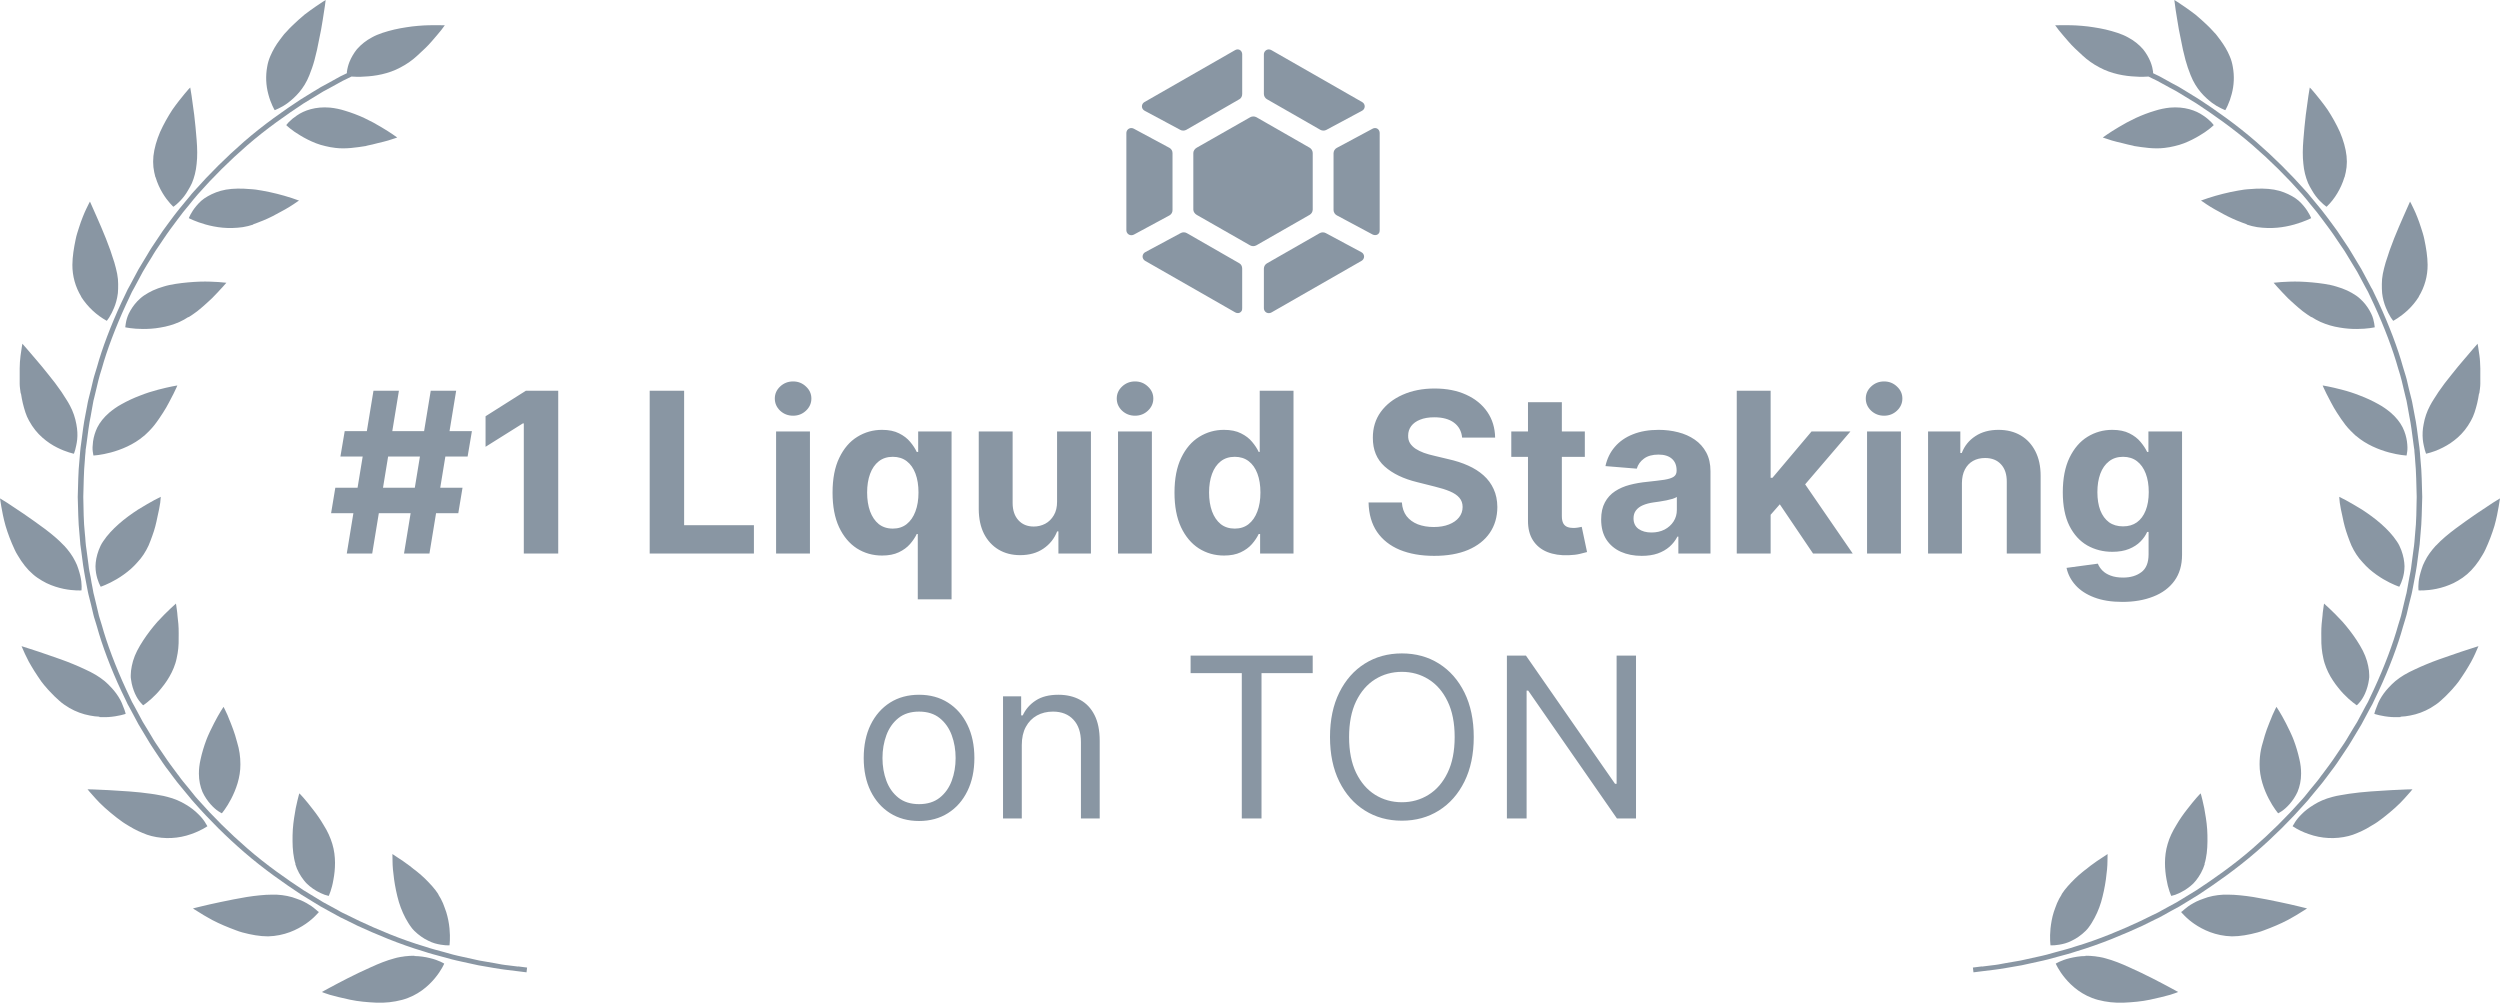  <svg width="134" height="54" viewBox="0 0 134 54" fill="none"
     xmlns="http://www.w3.org/2000/svg">
  <path
    d="M111.783 51.228C111.942 51.228 112.117 51.235 112.299 51.258L112.436 51.28C112.482 51.28 112.527 51.295 112.58 51.303C112.671 51.318 112.77 51.34 112.869 51.371C113.271 51.477 113.704 51.65 114.144 51.853C114.564 52.041 114.979 52.239 115.389 52.448C115.777 52.644 116.118 52.831 116.361 52.959C116.604 53.088 116.748 53.17 116.748 53.17L116.635 53.216C116.559 53.238 116.452 53.283 116.324 53.321C116.05 53.396 115.671 53.494 115.238 53.584C115.132 53.607 115.017 53.629 114.903 53.645C114.79 53.66 114.668 53.674 114.554 53.69C114.319 53.712 114.076 53.735 113.833 53.743C113.365 53.763 112.896 53.712 112.443 53.592C111.609 53.366 111.039 52.854 110.69 52.432C110.333 52.003 110.188 51.65 110.188 51.65C110.188 51.65 110.477 51.468 110.947 51.356C111.183 51.303 111.464 51.243 111.79 51.243L111.783 51.228ZM110.5 47.937C110.697 47.628 110.955 47.358 111.221 47.094C111.35 46.966 111.494 46.846 111.631 46.733C111.699 46.68 111.768 46.62 111.836 46.575C111.905 46.522 111.965 46.469 112.033 46.416C112.292 46.221 112.527 46.063 112.694 45.958C112.861 45.844 112.967 45.776 112.967 45.776C112.967 45.776 112.967 45.927 112.96 46.168C112.96 46.416 112.929 46.748 112.876 47.132C112.819 47.544 112.733 47.951 112.618 48.351C112.501 48.743 112.332 49.118 112.117 49.466C112.072 49.548 112.011 49.624 111.958 49.699C111.935 49.737 111.905 49.767 111.874 49.805C111.843 49.835 111.821 49.865 111.79 49.895C111.669 50.015 111.547 50.113 111.419 50.204C111.301 50.287 111.176 50.361 111.046 50.422C110.932 50.481 110.813 50.529 110.69 50.565C110.234 50.693 109.907 50.67 109.907 50.67C109.907 50.67 109.854 50.286 109.907 49.76C109.938 49.496 109.984 49.195 110.082 48.886C110.105 48.811 110.135 48.728 110.165 48.652C110.196 48.57 110.227 48.495 110.257 48.411C110.326 48.249 110.41 48.093 110.507 47.945L110.5 47.937ZM116.961 48.849L117.083 48.743C117.189 48.653 117.348 48.525 117.561 48.411C117.667 48.351 117.781 48.291 117.918 48.239C118.047 48.186 118.199 48.141 118.343 48.088C118.696 47.988 119.062 47.943 119.429 47.953C119.641 47.953 119.854 47.968 120.081 47.99C120.309 48.012 120.545 48.043 120.78 48.08C121.016 48.118 121.259 48.163 121.486 48.208C121.715 48.254 121.942 48.299 122.155 48.344C122.58 48.434 122.96 48.518 123.225 48.585C123.498 48.653 123.658 48.691 123.658 48.691C123.658 48.691 123.521 48.788 123.278 48.931C123.164 49.006 123.02 49.09 122.861 49.179C122.777 49.231 122.69 49.279 122.602 49.323C122.512 49.368 122.412 49.413 122.314 49.466C122.117 49.556 121.904 49.654 121.684 49.737C121.57 49.782 121.463 49.82 121.35 49.865C121.296 49.887 121.236 49.91 121.183 49.925C121.122 49.94 121.069 49.955 121.008 49.978C120.537 50.106 120.067 50.189 119.634 50.189C118.753 50.166 118.077 49.836 117.614 49.519C117.426 49.391 117.25 49.244 117.09 49.081C116.969 48.962 116.908 48.886 116.908 48.886C116.908 48.886 116.923 48.872 116.954 48.849H116.961ZM118.176 46.304C118.07 46.657 117.896 46.952 117.706 47.192C117.619 47.304 117.519 47.405 117.409 47.493C117.311 47.571 117.21 47.644 117.105 47.711C116.944 47.81 116.774 47.894 116.597 47.96C116.536 47.982 116.475 47.998 116.437 48.005C116.399 48.013 116.377 48.02 116.377 48.02C116.377 48.02 116.338 47.93 116.285 47.779C116.215 47.571 116.161 47.357 116.126 47.139C116.028 46.612 115.982 45.912 116.187 45.235C116.285 44.889 116.452 44.55 116.642 44.241C116.824 43.924 117.037 43.624 117.234 43.375C117.333 43.255 117.424 43.127 117.508 43.029C117.592 42.923 117.668 42.833 117.736 42.758C117.865 42.607 117.956 42.524 117.956 42.524C117.956 42.524 118.002 42.667 118.055 42.901C118.116 43.134 118.183 43.473 118.237 43.849C118.268 44.045 118.29 44.249 118.305 44.459C118.32 44.663 118.32 44.873 118.32 45.092C118.32 45.302 118.305 45.513 118.282 45.724C118.252 45.927 118.222 46.131 118.161 46.304H118.176ZM122.998 44.09C123.102 43.929 123.224 43.78 123.362 43.646C123.529 43.472 123.749 43.301 124.023 43.134C124.288 42.968 124.615 42.817 125.025 42.713C125.162 42.675 125.306 42.644 125.45 42.622C125.599 42.593 125.749 42.568 125.899 42.547C126.658 42.434 127.523 42.389 128.176 42.351C128.837 42.314 129.308 42.306 129.308 42.306C129.308 42.306 129.148 42.509 128.875 42.803C128.609 43.105 128.199 43.473 127.744 43.827C127.675 43.88 127.599 43.932 127.531 43.985C127.493 44.015 127.455 44.037 127.417 44.068C127.379 44.089 127.341 44.114 127.303 44.143C127.149 44.24 126.992 44.333 126.832 44.422C126.673 44.504 126.513 44.587 126.354 44.648C126.199 44.717 126.04 44.772 125.876 44.813C125.172 44.988 124.432 44.951 123.75 44.707C123.444 44.605 123.153 44.464 122.884 44.286C122.884 44.286 122.922 44.211 122.998 44.098V44.09ZM122.717 43.104C122.565 43.277 122.412 43.406 122.299 43.481C122.185 43.556 122.109 43.593 122.109 43.593C122.109 43.593 121.851 43.292 121.608 42.818C121.357 42.336 121.107 41.673 121.114 40.966C121.114 40.702 121.137 40.431 121.19 40.175C121.213 40.047 121.251 39.919 121.289 39.791C121.327 39.671 121.357 39.535 121.396 39.414C121.463 39.204 121.532 39.001 121.608 38.82C121.631 38.775 121.646 38.73 121.661 38.685C121.684 38.639 121.692 38.602 121.714 38.557C121.742 38.48 121.772 38.405 121.805 38.331C121.927 38.052 122.018 37.887 122.018 37.887C122.018 37.887 122.253 38.233 122.527 38.767C122.595 38.903 122.664 39.038 122.739 39.197C122.777 39.272 122.808 39.355 122.845 39.43C122.884 39.505 122.907 39.588 122.944 39.671C123.066 39.995 123.172 40.348 123.248 40.694C123.308 40.946 123.339 41.203 123.339 41.462C123.339 41.839 123.263 42.163 123.149 42.441C123.039 42.682 122.893 42.906 122.717 43.104ZM128.677 38.436C128.51 38.443 128.358 38.436 128.214 38.436C127.644 38.399 127.264 38.263 127.264 38.263C127.264 38.263 127.28 38.18 127.326 38.052C127.348 37.985 127.379 37.91 127.417 37.819C127.447 37.728 127.493 37.63 127.546 37.525C127.678 37.282 127.841 37.056 128.032 36.855C128.085 36.802 128.138 36.75 128.199 36.682C128.259 36.622 128.32 36.569 128.389 36.508C128.537 36.386 128.694 36.275 128.859 36.177C129.034 36.072 129.231 35.974 129.444 35.876C129.641 35.779 129.861 35.688 130.074 35.598C130.507 35.417 130.97 35.259 131.388 35.116C131.73 34.995 132.074 34.88 132.421 34.77C132.686 34.687 132.845 34.634 132.845 34.634C132.845 34.634 132.785 34.785 132.671 35.033C132.605 35.178 132.534 35.322 132.458 35.462C132.368 35.62 132.269 35.794 132.155 35.974C132.041 36.155 131.912 36.343 131.783 36.531C131.75 36.578 131.714 36.624 131.676 36.667C131.639 36.712 131.608 36.757 131.562 36.802C131.488 36.894 131.41 36.982 131.327 37.066C131.167 37.239 131 37.404 130.826 37.555C130.743 37.632 130.654 37.703 130.56 37.766C130.469 37.826 130.378 37.887 130.279 37.947C129.938 38.144 129.566 38.282 129.178 38.353C129.01 38.388 128.84 38.408 128.669 38.414L128.677 38.436ZM126.977 36.426C126.941 36.685 126.87 36.939 126.764 37.178C126.722 37.272 126.674 37.362 126.619 37.449C126.574 37.532 126.513 37.593 126.475 37.645C126.392 37.75 126.324 37.803 126.324 37.803C126.324 37.803 125.989 37.585 125.617 37.194C125.526 37.096 125.427 36.991 125.336 36.87C125.233 36.745 125.137 36.614 125.048 36.478C124.856 36.192 124.705 35.88 124.6 35.552C124.57 35.469 124.554 35.379 124.531 35.288C124.509 35.199 124.494 35.108 124.478 35.017C124.45 34.838 124.432 34.657 124.425 34.475C124.425 34.115 124.41 33.761 124.44 33.445C124.456 33.286 124.471 33.143 124.486 33.007C124.493 32.892 124.506 32.776 124.524 32.661C124.547 32.465 124.57 32.352 124.57 32.352C124.57 32.352 124.683 32.45 124.866 32.623C125.048 32.797 125.299 33.038 125.564 33.331C125.822 33.625 126.088 33.964 126.324 34.325C126.445 34.506 126.551 34.694 126.65 34.882C126.741 35.063 126.817 35.251 126.87 35.432C126.924 35.612 126.954 35.785 126.977 35.951C126.984 36.034 126.991 36.117 126.991 36.193V36.305C126.991 36.343 126.984 36.38 126.977 36.418V36.426ZM131.995 30.967C131.84 31.074 131.677 31.17 131.509 31.254C131.217 31.393 130.908 31.497 130.591 31.562C130.036 31.675 129.634 31.645 129.634 31.645C129.634 31.645 129.588 31.321 129.695 30.862C129.718 30.749 129.763 30.629 129.801 30.493C129.839 30.365 129.892 30.23 129.968 30.087C130.042 29.936 130.128 29.793 130.226 29.657C130.279 29.582 130.332 29.514 130.393 29.439C130.424 29.401 130.454 29.364 130.492 29.326C130.522 29.289 130.553 29.25 130.591 29.221C131.137 28.633 132.018 28.038 132.716 27.549C133.074 27.308 133.392 27.097 133.62 26.947C133.855 26.796 134 26.713 134 26.713C134 26.713 133.977 26.879 133.931 27.142C133.886 27.406 133.817 27.776 133.704 28.181C133.572 28.617 133.41 29.042 133.218 29.454C133.169 29.561 133.114 29.664 133.051 29.763L132.868 30.056C132.739 30.244 132.602 30.417 132.458 30.568C132.317 30.715 132.162 30.849 131.995 30.967ZM128.602 31.449C128.602 31.449 128.214 31.321 127.743 31.042C127.5 30.899 127.242 30.718 126.991 30.5C126.87 30.387 126.748 30.274 126.635 30.139C126.511 30.009 126.399 29.868 126.301 29.717C126.2 29.563 126.111 29.402 126.035 29.236C125.959 29.07 125.906 28.897 125.838 28.724C125.72 28.398 125.629 28.063 125.564 27.723C125.488 27.413 125.442 27.142 125.412 26.947C125.389 26.751 125.382 26.63 125.382 26.63C125.382 26.63 125.519 26.698 125.739 26.811C125.959 26.932 126.262 27.105 126.604 27.315C126.938 27.534 127.31 27.798 127.63 28.083C127.956 28.37 128.252 28.686 128.465 29.009C128.579 29.168 128.646 29.326 128.708 29.484C128.768 29.642 128.806 29.793 128.836 29.936C128.867 30.079 128.875 30.221 128.882 30.349C128.882 30.478 128.867 30.606 128.852 30.711C128.776 31.155 128.609 31.434 128.609 31.434L128.602 31.449ZM132.876 21.09C132.853 21.263 132.815 21.436 132.778 21.609C132.694 21.947 132.602 22.271 132.443 22.549C132.238 22.927 131.995 23.22 131.73 23.454C131.491 23.665 131.225 23.845 130.94 23.988C130.654 24.136 130.35 24.247 130.036 24.32C130.036 24.32 130.006 24.244 129.968 24.108C129.938 23.973 129.884 23.784 129.862 23.552C129.837 23.28 129.852 23.006 129.907 22.738C129.967 22.391 130.083 22.055 130.249 21.744C130.31 21.624 130.385 21.503 130.461 21.383C130.5 21.323 130.537 21.263 130.583 21.195C130.621 21.134 130.667 21.067 130.704 21.006C130.917 20.697 131.153 20.381 131.396 20.088C131.631 19.786 131.873 19.501 132.079 19.26C132.489 18.77 132.8 18.424 132.8 18.424C132.8 18.424 132.845 18.672 132.899 19.064C132.929 19.26 132.937 19.493 132.945 19.749V20.562C132.945 20.735 132.914 20.908 132.891 21.09H132.876ZM126.278 23.363C126.225 23.318 126.179 23.273 126.134 23.228L125.989 23.085C125.892 22.987 125.801 22.884 125.716 22.776C125.633 22.67 125.556 22.558 125.48 22.452C125.405 22.332 125.329 22.226 125.26 22.12C125.146 21.942 125.04 21.759 124.942 21.571C124.896 21.48 124.85 21.398 124.813 21.323C124.778 21.248 124.74 21.175 124.699 21.104C124.562 20.833 124.494 20.66 124.494 20.66C124.494 20.66 124.919 20.728 125.519 20.886C125.849 20.97 126.174 21.075 126.491 21.202C126.836 21.332 127.171 21.488 127.493 21.669C127.744 21.804 127.956 21.963 128.146 22.12C128.434 22.369 128.647 22.64 128.783 22.911C128.913 23.175 128.981 23.438 129.012 23.657C129.042 23.882 129.049 24.071 129.026 24.206C129.012 24.342 128.989 24.417 128.989 24.417C128.989 24.417 128.586 24.395 128.054 24.252C127.523 24.108 126.832 23.837 126.285 23.363H126.278ZM129.648 15.909C129.478 16.177 129.274 16.423 129.041 16.64C128.632 17.016 128.275 17.197 128.275 17.197C128.275 17.197 128.222 17.129 128.146 17.016C128.046 16.852 127.96 16.681 127.887 16.504C127.782 16.251 127.713 15.985 127.682 15.713C127.667 15.563 127.667 15.397 127.667 15.224C127.667 15.051 127.682 14.87 127.72 14.675C127.758 14.479 127.812 14.275 127.872 14.065C127.903 13.959 127.94 13.854 127.979 13.741C128.016 13.636 128.047 13.53 128.085 13.417C128.236 12.988 128.412 12.559 128.578 12.168C128.662 11.972 128.738 11.791 128.814 11.626C128.882 11.46 128.951 11.316 129.004 11.196C129.11 10.947 129.178 10.805 129.178 10.805C129.178 10.805 129.262 10.947 129.375 11.196C129.436 11.316 129.497 11.467 129.565 11.633C129.634 11.806 129.702 11.994 129.763 12.19C129.793 12.287 129.831 12.393 129.861 12.499C129.891 12.605 129.922 12.709 129.945 12.83C129.991 13.055 130.036 13.281 130.067 13.515C130.097 13.748 130.12 13.974 130.12 14.192C130.125 14.792 129.961 15.382 129.648 15.894V15.909ZM123.901 17.008C123.74 16.907 123.582 16.799 123.43 16.684C123.286 16.572 123.149 16.451 123.013 16.331C122.884 16.21 122.747 16.097 122.633 15.984C122.527 15.878 122.424 15.77 122.322 15.66C122.276 15.608 122.231 15.562 122.192 15.518C122.155 15.473 122.117 15.433 122.079 15.397C121.942 15.246 121.866 15.156 121.866 15.156C121.866 15.156 122.018 15.141 122.276 15.118C122.535 15.104 122.891 15.081 123.294 15.096C123.688 15.111 124.144 15.148 124.584 15.216C124.699 15.238 124.805 15.254 124.919 15.277C125.025 15.299 125.131 15.329 125.23 15.359C125.435 15.42 125.632 15.487 125.807 15.57C125.981 15.653 126.141 15.743 126.285 15.841C126.43 15.939 126.544 16.052 126.65 16.158C126.854 16.376 126.999 16.609 127.097 16.813C127.197 17.016 127.234 17.204 127.257 17.332C127.28 17.467 127.287 17.543 127.287 17.543C127.287 17.543 126.893 17.633 126.338 17.633C126.028 17.636 125.718 17.611 125.412 17.558C125.056 17.503 124.709 17.402 124.38 17.256C124.211 17.179 124.048 17.088 123.893 16.986L123.901 17.008ZM125.663 9.494C125.564 9.825 125.427 10.112 125.283 10.353C125.125 10.621 124.93 10.867 124.706 11.083C124.706 11.083 124.417 10.895 124.129 10.518C124.051 10.415 123.98 10.307 123.917 10.194C123.841 10.071 123.772 9.943 123.711 9.811C123.576 9.484 123.492 9.139 123.461 8.787C123.415 8.395 123.423 7.951 123.461 7.491C123.499 7.032 123.537 6.581 123.59 6.159C123.643 5.745 123.697 5.376 123.734 5.113C123.78 4.849 123.803 4.691 123.803 4.691L123.886 4.774C123.931 4.834 124.007 4.917 124.099 5.022C124.273 5.233 124.516 5.534 124.759 5.881C124.995 6.241 125.23 6.656 125.42 7.078C125.602 7.507 125.731 7.951 125.776 8.365C125.785 8.47 125.792 8.568 125.792 8.667C125.792 8.764 125.785 8.862 125.776 8.96C125.754 9.14 125.719 9.319 125.67 9.494H125.663ZM120.431 12.024C120.341 11.995 120.253 11.962 120.165 11.926C120.121 11.913 120.078 11.895 120.037 11.874C119.991 11.859 119.945 11.836 119.9 11.821C119.571 11.684 119.251 11.525 118.943 11.347C118.632 11.185 118.332 11.001 118.047 10.797C118.023 10.78 117.997 10.765 117.971 10.752C117.971 10.752 118.009 10.737 118.077 10.714C118.146 10.691 118.244 10.654 118.359 10.616C118.88 10.446 119.413 10.313 119.953 10.217C120.059 10.202 120.173 10.18 120.28 10.164C120.386 10.149 120.5 10.142 120.606 10.135C121.046 10.096 121.494 10.096 121.889 10.164C122.276 10.232 122.595 10.368 122.861 10.518C122.998 10.593 123.111 10.677 123.218 10.767C123.317 10.857 123.4 10.947 123.476 11.038C123.772 11.392 123.878 11.693 123.878 11.693C123.878 11.693 123.521 11.881 122.982 12.032C122.68 12.118 122.37 12.176 122.056 12.205C121.715 12.235 121.365 12.227 120.986 12.175C120.798 12.144 120.612 12.099 120.431 12.039V12.024ZM119.398 5.669C119.33 5.82 119.277 5.903 119.277 5.903C119.277 5.903 119.255 5.903 119.216 5.881C119.165 5.86 119.114 5.837 119.065 5.812C118.888 5.729 118.72 5.628 118.563 5.511C118.183 5.218 117.713 4.781 117.417 4.028C117.31 3.765 117.219 3.496 117.144 3.223C117.045 2.855 116.961 2.483 116.893 2.108C116.817 1.747 116.748 1.393 116.703 1.077C116.641 0.719 116.588 0.36 116.544 0C116.544 0 116.771 0.135 117.105 0.369C117.273 0.482 117.463 0.625 117.675 0.783C117.873 0.948 118.085 1.137 118.298 1.34C118.426 1.461 118.548 1.589 118.669 1.724C118.7 1.754 118.73 1.792 118.761 1.822C118.791 1.852 118.814 1.89 118.845 1.928C118.898 1.995 118.951 2.07 119.004 2.138C119.216 2.425 119.391 2.718 119.512 3.011C119.596 3.2 119.649 3.403 119.679 3.584C119.768 4.07 119.747 4.569 119.618 5.045C119.564 5.259 119.49 5.468 119.398 5.669ZM114.364 7.815C114.15 7.772 113.938 7.722 113.727 7.665C113.548 7.626 113.371 7.58 113.195 7.53C113.032 7.48 112.87 7.428 112.709 7.371C112.709 7.371 113.051 7.115 113.575 6.807C113.833 6.648 114.144 6.483 114.478 6.324C114.805 6.174 115.154 6.039 115.511 5.934C115.771 5.851 116.038 5.796 116.308 5.768C117.083 5.7 117.698 5.918 118.085 6.189C118.283 6.317 118.427 6.453 118.518 6.542C118.563 6.588 118.602 6.634 118.624 6.663C118.647 6.693 118.655 6.709 118.655 6.709C118.655 6.709 118.586 6.777 118.457 6.882C118.28 7.024 118.092 7.153 117.896 7.266C117.66 7.409 117.371 7.559 117.06 7.68C116.897 7.742 116.729 7.793 116.559 7.831C116.382 7.875 116.201 7.908 116.019 7.928C115.466 7.996 114.896 7.906 114.364 7.823V7.815Z"
    fill="#8996A3" />
  <path
    d="M106.233 51.808C106.385 51.793 106.567 51.77 106.78 51.74C106.886 51.725 107 51.718 107.114 51.695C107.227 51.673 107.357 51.65 107.478 51.627C107.736 51.582 108.01 51.537 108.306 51.484C108.595 51.417 108.906 51.349 109.225 51.281C109.384 51.243 109.551 51.213 109.711 51.168L110.197 51.032C110.523 50.942 110.865 50.859 111.191 50.747C112.52 50.355 113.796 49.805 114.729 49.368C114.957 49.256 115.178 49.151 115.359 49.059C115.458 49.015 115.542 48.969 115.625 48.932C115.709 48.894 115.778 48.849 115.845 48.811C116.111 48.668 116.256 48.586 116.256 48.586L116.674 48.36C116.931 48.209 117.296 47.975 117.736 47.712C118.595 47.147 119.726 46.364 120.75 45.468C121.691 44.653 122.577 43.775 123.401 42.841C123.492 42.75 123.56 42.653 123.636 42.562C123.712 42.472 123.78 42.389 123.841 42.306C123.97 42.148 124.084 42.013 124.183 41.892C124.282 41.779 124.342 41.681 124.388 41.621C124.433 41.553 124.463 41.524 124.463 41.524C124.463 41.524 124.562 41.388 124.737 41.155C124.82 41.034 124.935 40.898 125.049 40.725C125.162 40.552 125.292 40.364 125.435 40.153C125.504 40.047 125.58 39.942 125.656 39.829C125.732 39.716 125.8 39.596 125.876 39.468C126.028 39.22 126.18 38.956 126.347 38.693C126.491 38.414 126.65 38.128 126.802 37.842C126.84 37.766 126.878 37.699 126.924 37.624C126.962 37.548 126.992 37.473 127.03 37.398C127.098 37.247 127.174 37.096 127.243 36.946C127.805 35.734 128.275 34.476 128.541 33.512C128.579 33.392 128.609 33.279 128.648 33.166C128.678 33.061 128.716 32.956 128.731 32.857C128.776 32.662 128.822 32.489 128.852 32.345L128.959 31.901C128.959 31.901 128.966 31.864 128.989 31.788C129.004 31.713 129.027 31.6 129.05 31.457C129.08 31.314 129.111 31.141 129.141 30.945C129.179 30.749 129.232 30.523 129.255 30.275C129.285 30.027 129.323 29.763 129.361 29.477C129.368 29.409 129.384 29.334 129.391 29.266C129.399 29.191 129.407 29.123 129.414 29.04C129.422 28.889 129.437 28.738 129.452 28.581C129.521 27.964 129.521 27.294 129.535 26.631C129.513 25.969 129.513 25.306 129.452 24.681C129.445 24.531 129.429 24.372 129.414 24.221C129.414 24.146 129.407 24.071 129.391 24.003C129.384 23.928 129.368 23.86 129.361 23.785C129.323 23.506 129.285 23.235 129.255 22.987C129.225 22.739 129.179 22.52 129.141 22.317C129.108 22.147 129.077 21.976 129.05 21.805C129.019 21.662 129.004 21.549 128.989 21.474C128.978 21.436 128.968 21.398 128.959 21.36L128.852 20.916C128.822 20.773 128.776 20.6 128.731 20.405C128.708 20.307 128.678 20.201 128.648 20.095C128.617 19.983 128.579 19.87 128.541 19.749C128.275 18.786 127.805 17.536 127.243 16.316C127.169 16.167 127.098 16.016 127.03 15.864C126.992 15.789 126.962 15.714 126.924 15.639C126.887 15.564 126.846 15.491 126.802 15.42C126.643 15.126 126.491 14.841 126.347 14.57C126.194 14.309 126.037 14.05 125.876 13.794C125.8 13.674 125.732 13.546 125.656 13.433C125.58 13.319 125.504 13.214 125.435 13.109C125.299 12.898 125.162 12.71 125.049 12.537C124.935 12.363 124.82 12.228 124.737 12.108C124.562 11.866 124.463 11.739 124.463 11.739C124.463 11.739 124.433 11.701 124.388 11.641C124.342 11.581 124.274 11.483 124.183 11.369C124.092 11.257 123.97 11.114 123.841 10.955C123.773 10.873 123.704 10.79 123.636 10.699L123.401 10.421C122.577 9.487 121.691 8.609 120.75 7.793C119.718 6.897 118.595 6.114 117.736 5.55C117.296 5.286 116.931 5.053 116.674 4.902L116.256 4.677L115.845 4.451L115.625 4.33C115.542 4.293 115.458 4.247 115.359 4.202C115.299 4.172 115.231 4.142 115.162 4.104H115.147C114.98 4.118 114.745 4.127 114.464 4.104C113.902 4.082 113.173 3.961 112.535 3.615C112.201 3.442 111.892 3.224 111.616 2.967C111.487 2.839 111.343 2.719 111.214 2.591C111.085 2.47 110.971 2.343 110.865 2.222C110.66 1.981 110.47 1.77 110.348 1.612C110.227 1.454 110.158 1.356 110.158 1.356C110.158 1.356 110.31 1.356 110.569 1.349C110.827 1.349 111.183 1.349 111.586 1.385C111.685 1.394 111.791 1.401 111.898 1.416L112.216 1.461C112.429 1.491 112.649 1.536 112.862 1.582C113.294 1.687 113.727 1.815 114.061 2.003C114.366 2.163 114.639 2.378 114.866 2.636C115.033 2.844 115.169 3.074 115.269 3.321C115.352 3.532 115.39 3.72 115.405 3.848V3.923C115.428 3.938 115.458 3.945 115.481 3.961C115.572 4.007 115.664 4.051 115.747 4.089C115.831 4.134 115.899 4.171 115.967 4.21C116.233 4.353 116.385 4.443 116.385 4.443L116.803 4.668C117.06 4.819 117.433 5.053 117.873 5.324C118.739 5.888 119.878 6.686 120.918 7.59C121.867 8.418 122.762 9.305 123.598 10.248C123.69 10.338 123.757 10.436 123.833 10.526C123.91 10.617 123.977 10.699 124.046 10.782C124.183 10.941 124.297 11.084 124.388 11.196C124.486 11.309 124.547 11.408 124.6 11.468L124.676 11.565C124.676 11.565 124.775 11.7 124.957 11.942C125.041 12.062 125.155 12.206 125.276 12.379C125.39 12.552 125.519 12.747 125.663 12.958C125.739 13.063 125.808 13.177 125.884 13.289C125.959 13.402 126.028 13.53 126.104 13.651C126.255 13.9 126.415 14.163 126.574 14.434C126.727 14.713 126.878 14.998 127.037 15.299C127.076 15.375 127.114 15.45 127.159 15.518C127.197 15.593 127.227 15.669 127.266 15.744C127.341 15.894 127.41 16.053 127.486 16.203C128.055 17.43 128.533 18.695 128.799 19.667C128.838 19.787 128.868 19.9 128.905 20.013C128.936 20.126 128.974 20.224 128.997 20.329C129.042 20.525 129.088 20.705 129.118 20.849C129.187 21.135 129.232 21.301 129.232 21.301C129.232 21.301 129.24 21.346 129.262 21.421C129.285 21.496 129.301 21.609 129.331 21.759C129.354 21.903 129.391 22.083 129.429 22.279C129.468 22.482 129.513 22.708 129.544 22.956C129.575 23.205 129.611 23.476 129.65 23.763C129.657 23.838 129.672 23.905 129.68 23.981L129.703 24.207C129.711 24.357 129.725 24.508 129.741 24.674C129.809 25.299 129.809 25.969 129.832 26.639C129.809 27.309 129.809 27.979 129.741 28.604C129.725 28.762 129.718 28.913 129.703 29.063C129.695 29.138 129.695 29.213 129.68 29.281C129.672 29.356 129.657 29.432 129.65 29.5C129.611 29.785 129.574 30.056 129.544 30.305C129.513 30.553 129.46 30.779 129.429 30.983C129.391 31.186 129.361 31.36 129.331 31.502C129.301 31.645 129.285 31.758 129.262 31.841C129.247 31.916 129.232 31.962 129.232 31.962C129.232 31.962 129.194 32.127 129.118 32.413C129.088 32.556 129.042 32.73 128.997 32.933C128.971 33.04 128.94 33.145 128.905 33.249C128.875 33.362 128.838 33.475 128.799 33.596C128.533 34.567 128.063 35.831 127.486 37.059C127.417 37.209 127.341 37.367 127.266 37.518C127.227 37.593 127.197 37.669 127.159 37.744C127.121 37.819 127.076 37.895 127.037 37.962C126.878 38.256 126.727 38.542 126.574 38.828C126.415 39.099 126.255 39.363 126.104 39.611C126.028 39.731 125.959 39.86 125.884 39.972C125.808 40.086 125.732 40.198 125.663 40.304C125.519 40.514 125.39 40.71 125.276 40.883C125.162 41.057 125.048 41.2 124.957 41.32C124.775 41.561 124.676 41.697 124.676 41.697C124.676 41.697 124.646 41.734 124.6 41.794C124.555 41.855 124.486 41.953 124.388 42.066C124.297 42.178 124.175 42.322 124.046 42.479C123.977 42.562 123.91 42.645 123.833 42.736C123.757 42.826 123.69 42.924 123.598 43.014C122.766 43.96 121.871 44.848 120.918 45.672C119.878 46.575 118.739 47.366 117.873 47.938C117.425 48.209 117.06 48.442 116.803 48.593C116.537 48.736 116.385 48.819 116.385 48.819C116.385 48.819 116.233 48.902 115.967 49.053C115.899 49.089 115.823 49.128 115.747 49.173C115.664 49.21 115.572 49.256 115.481 49.301C115.291 49.391 115.079 49.497 114.843 49.617C113.894 50.054 112.611 50.604 111.267 51.002C110.933 51.116 110.599 51.198 110.265 51.289C110.098 51.334 109.931 51.379 109.771 51.424C109.612 51.469 109.445 51.499 109.285 51.537C108.966 51.605 108.655 51.672 108.359 51.74C108.063 51.793 107.782 51.838 107.524 51.884C107.395 51.906 107.273 51.928 107.152 51.943C107.03 51.966 106.917 51.973 106.81 51.989C106.597 52.011 106.415 52.034 106.256 52.057C105.952 52.093 105.778 52.117 105.778 52.117L105.747 51.861L106.225 51.8L106.233 51.808ZM70.362 11.236V8.197C70.36 8.14 70.344 8.085 70.315 8.036C70.286 7.987 70.246 7.946 70.197 7.917L67.343 6.282C67.292 6.255 67.236 6.241 67.179 6.241C67.122 6.241 67.065 6.255 67.015 6.282L64.144 7.917C64.046 7.972 63.962 8.085 63.962 8.197V11.237C63.962 11.349 64.046 11.461 64.143 11.516L67.005 13.151C67.056 13.179 67.114 13.194 67.172 13.194C67.23 13.194 67.288 13.179 67.339 13.151L70.196 11.516C70.245 11.488 70.285 11.447 70.315 11.398C70.344 11.349 70.36 11.293 70.362 11.236Z"
    fill="#8996A3" />
  <path
    d="M62.847 11.259V8.211C62.848 8.155 62.834 8.099 62.807 8.049C62.779 7.999 62.739 7.958 62.69 7.929L60.773 6.898C60.732 6.876 60.687 6.864 60.64 6.863C60.605 6.863 60.569 6.87 60.537 6.884C60.504 6.897 60.474 6.917 60.45 6.942C60.425 6.968 60.405 6.998 60.392 7.031C60.379 7.064 60.373 7.099 60.373 7.134V12.337C60.373 12.489 60.493 12.608 60.643 12.608C60.69 12.607 60.736 12.596 60.778 12.574L62.689 11.542C62.738 11.514 62.779 11.472 62.807 11.422C62.834 11.373 62.848 11.316 62.847 11.259Z"
    fill="#8996A3" fillOpacity="0.8" />
  <path
    d="M67.907 5.317L70.772 6.959C70.822 6.987 70.879 7.001 70.936 7C70.991 7.001 71.044 6.988 71.093 6.962L73.004 5.937C73.047 5.916 73.083 5.882 73.109 5.842C73.134 5.801 73.148 5.754 73.149 5.705C73.149 5.657 73.137 5.61 73.112 5.568C73.088 5.527 73.053 5.493 73.01 5.47L68.147 2.687C68.105 2.663 68.058 2.65 68.009 2.648C67.974 2.648 67.939 2.655 67.906 2.669C67.874 2.683 67.844 2.703 67.82 2.728C67.795 2.753 67.776 2.783 67.763 2.816C67.75 2.848 67.743 2.883 67.744 2.919V5.036C67.745 5.093 67.76 5.148 67.788 5.198C67.817 5.247 67.857 5.288 67.906 5.317"
    fill="#8996A3" fillOpacity="0.5" />
  <path
    d="M61.354 5.937L63.266 6.962C63.314 6.988 63.367 7.001 63.422 7C63.479 7.001 63.536 6.986 63.587 6.958L66.436 5.316C66.534 5.261 66.582 5.148 66.582 5.036V2.919C66.582 2.767 66.482 2.648 66.334 2.648C66.287 2.649 66.242 2.662 66.202 2.686L61.343 5.471C61.301 5.494 61.267 5.528 61.243 5.569C61.219 5.611 61.206 5.658 61.207 5.705C61.208 5.803 61.265 5.889 61.354 5.937Z"
    fill="#8996A3" fillOpacity="0.8" />
  <path
    d="M73.698 6.863C73.653 6.864 73.609 6.876 73.571 6.898L71.648 7.929C71.597 7.957 71.555 7.998 71.525 8.047C71.496 8.097 71.48 8.154 71.478 8.211V11.259C71.478 11.374 71.549 11.488 71.651 11.542L73.575 12.571C73.617 12.593 73.667 12.601 73.712 12.601C73.749 12.602 73.785 12.594 73.819 12.578C73.852 12.562 73.881 12.538 73.903 12.509C73.943 12.46 73.951 12.402 73.951 12.337V7.134C73.951 6.983 73.847 6.863 73.698 6.863Z"
    fill="#8996A3" fillOpacity="0.7" />
  <path
    d="M66.436 14.116L63.612 12.494C63.563 12.467 63.509 12.453 63.454 12.452C63.399 12.451 63.344 12.464 63.295 12.489L61.386 13.515C61.343 13.537 61.307 13.57 61.282 13.611C61.257 13.651 61.243 13.698 61.242 13.746C61.241 13.794 61.254 13.842 61.279 13.883C61.303 13.925 61.339 13.959 61.381 13.982L66.21 16.745C66.253 16.769 66.301 16.782 66.35 16.782C66.431 16.782 66.489 16.747 66.538 16.685C66.578 16.637 66.581 16.578 66.581 16.514V14.395C66.581 14.284 66.533 14.172 66.436 14.116Z"
    fill="#8996A3" fillOpacity="0.6" />
  <path
    d="M72.969 13.517L71.059 12.492C71.009 12.466 70.953 12.453 70.897 12.454C70.841 12.455 70.786 12.469 70.737 12.496L67.906 14.117C67.857 14.146 67.817 14.187 67.788 14.236C67.76 14.286 67.745 14.341 67.744 14.398V16.516C67.744 16.667 67.859 16.785 68.009 16.785C68.058 16.785 68.106 16.772 68.148 16.749L72.976 13.983C73.018 13.96 73.053 13.927 73.078 13.885C73.103 13.844 73.115 13.796 73.115 13.748C73.114 13.7 73.1 13.653 73.074 13.613C73.049 13.572 73.012 13.539 72.969 13.517Z"
    fill="#8996A3" fillOpacity="0.8" />
  <path
    d="M22.217 51.228C22.058 51.228 21.883 51.235 21.701 51.258L21.564 51.28C21.518 51.28 21.473 51.295 21.419 51.303C21.329 51.318 21.229 51.34 21.131 51.371C20.729 51.477 20.296 51.65 19.856 51.853C19.43 52.041 18.997 52.252 18.61 52.448C18.223 52.644 17.881 52.831 17.638 52.959C17.395 53.088 17.251 53.17 17.251 53.17L17.365 53.216C17.441 53.238 17.547 53.283 17.676 53.321C17.949 53.396 18.329 53.494 18.762 53.584C18.868 53.607 18.982 53.629 19.096 53.645C19.21 53.66 19.332 53.674 19.445 53.69C19.681 53.712 19.924 53.735 20.167 53.743C20.635 53.763 21.104 53.712 21.556 53.592C22.391 53.366 22.961 52.854 23.31 52.432C23.667 52.003 23.811 51.65 23.811 51.65C23.811 51.65 23.523 51.468 23.052 51.356C22.777 51.286 22.494 51.248 22.209 51.243L22.217 51.228ZM23.5 47.937C23.303 47.628 23.044 47.358 22.779 47.094C22.648 46.968 22.511 46.847 22.369 46.733C22.301 46.68 22.232 46.62 22.164 46.575C22.095 46.522 22.035 46.469 21.966 46.416C21.709 46.221 21.473 46.063 21.306 45.958C21.139 45.844 21.033 45.776 21.033 45.776C21.033 45.776 21.033 45.927 21.04 46.168C21.04 46.416 21.07 46.748 21.123 47.132C21.176 47.508 21.26 47.937 21.381 48.351C21.503 48.75 21.678 49.142 21.883 49.466C21.928 49.548 21.989 49.624 22.042 49.699C22.065 49.737 22.095 49.767 22.126 49.805C22.156 49.835 22.179 49.865 22.209 49.895C22.331 50.015 22.452 50.113 22.581 50.204C22.703 50.294 22.831 50.362 22.954 50.422C23.076 50.483 23.197 50.535 23.31 50.565C23.767 50.693 24.093 50.67 24.093 50.67C24.093 50.67 24.146 50.286 24.093 49.76C24.064 49.463 24.005 49.17 23.918 48.886C23.893 48.807 23.865 48.729 23.834 48.652C23.804 48.57 23.773 48.495 23.743 48.411C23.674 48.249 23.59 48.093 23.493 47.945L23.5 47.937ZM17.039 48.849L16.917 48.743C16.77 48.615 16.61 48.504 16.439 48.411C16.324 48.345 16.205 48.287 16.082 48.239C15.953 48.186 15.801 48.141 15.657 48.088C15.304 47.988 14.938 47.943 14.571 47.953C14.358 47.953 14.146 47.968 13.918 47.99C13.691 48.012 13.454 48.043 13.219 48.08C12.983 48.118 12.741 48.163 12.514 48.208C12.285 48.254 12.057 48.299 11.845 48.344C11.42 48.434 11.04 48.518 10.774 48.585C10.501 48.653 10.342 48.691 10.342 48.691C10.342 48.691 10.479 48.788 10.722 48.931C10.836 49.006 10.979 49.09 11.139 49.179C11.215 49.225 11.306 49.277 11.397 49.323C11.489 49.368 11.587 49.413 11.686 49.466C11.883 49.556 12.095 49.654 12.316 49.737C12.43 49.782 12.536 49.82 12.65 49.865C12.703 49.887 12.764 49.91 12.817 49.925C12.878 49.94 12.931 49.955 12.991 49.978C13.463 50.106 13.934 50.189 14.366 50.189C15.246 50.166 15.922 49.836 16.386 49.519C16.614 49.361 16.796 49.202 16.91 49.081C17.031 48.962 17.092 48.886 17.092 48.886C17.092 48.886 17.077 48.872 17.046 48.849H17.039ZM15.824 46.304C15.93 46.657 16.104 46.952 16.295 47.192C16.386 47.312 16.492 47.41 16.59 47.493C16.833 47.694 17.108 47.851 17.403 47.96C17.463 47.982 17.524 47.998 17.562 48.005C17.6 48.013 17.623 48.02 17.623 48.02C17.623 48.02 17.662 47.93 17.715 47.779C17.767 47.629 17.829 47.411 17.873 47.139C17.972 46.612 18.018 45.912 17.813 45.235C17.707 44.884 17.554 44.55 17.357 44.241C17.181 43.938 16.983 43.649 16.765 43.375C16.667 43.255 16.576 43.127 16.492 43.029C16.419 42.936 16.343 42.846 16.264 42.758C16.135 42.607 16.044 42.524 16.044 42.524C16.044 42.524 15.998 42.667 15.945 42.901C15.884 43.134 15.816 43.473 15.763 43.849C15.733 44.045 15.71 44.249 15.695 44.459C15.68 44.663 15.68 44.873 15.68 45.092C15.681 45.302 15.693 45.513 15.718 45.724C15.747 45.927 15.778 46.131 15.839 46.304H15.824ZM11.002 44.09C10.898 43.929 10.776 43.78 10.637 43.646C10.44 43.448 10.218 43.276 9.977 43.134C9.667 42.943 9.328 42.801 8.974 42.713C8.835 42.674 8.693 42.644 8.549 42.622C8.405 42.592 8.254 42.569 8.102 42.547C7.342 42.434 6.477 42.389 5.824 42.351C5.163 42.314 4.692 42.306 4.692 42.306C4.692 42.306 4.852 42.509 5.125 42.803C5.39 43.105 5.801 43.473 6.256 43.827C6.324 43.88 6.4 43.932 6.47 43.985C6.506 44.015 6.545 44.037 6.583 44.068C6.621 44.089 6.659 44.114 6.697 44.143C6.849 44.241 7.008 44.331 7.168 44.422C7.327 44.504 7.486 44.587 7.646 44.648C7.805 44.715 7.965 44.776 8.125 44.813C8.828 44.988 9.568 44.951 10.25 44.707C10.789 44.52 11.116 44.286 11.116 44.286C11.116 44.286 11.078 44.211 11.002 44.098V44.09ZM11.283 43.104C11.435 43.277 11.587 43.406 11.701 43.481C11.815 43.556 11.891 43.593 11.891 43.593C11.891 43.593 12.148 43.292 12.391 42.818C12.642 42.336 12.893 41.673 12.885 40.966C12.887 40.568 12.829 40.172 12.711 39.791C12.673 39.671 12.642 39.535 12.604 39.414C12.541 39.214 12.47 39.016 12.392 38.82C12.371 38.776 12.354 38.731 12.339 38.685C12.316 38.639 12.308 38.602 12.285 38.557C12.258 38.48 12.227 38.405 12.195 38.331C12.073 38.052 11.981 37.887 11.981 37.887C11.981 37.887 11.746 38.233 11.473 38.767C11.401 38.91 11.33 39.053 11.26 39.197C11.222 39.272 11.192 39.355 11.154 39.43C11.116 39.505 11.093 39.588 11.056 39.671C10.934 39.995 10.828 40.348 10.752 40.694C10.722 40.824 10.699 40.955 10.683 41.087C10.668 41.214 10.661 41.342 10.661 41.463C10.661 41.839 10.736 42.163 10.85 42.442C10.972 42.712 11.132 42.93 11.283 43.104ZM5.323 38.436C5.49 38.443 5.642 38.436 5.786 38.436C6.355 38.399 6.735 38.263 6.735 38.263C6.735 38.263 6.72 38.18 6.674 38.052C6.646 37.974 6.616 37.896 6.583 37.819C6.547 37.718 6.504 37.62 6.454 37.525C6.322 37.282 6.159 37.056 5.968 36.855C5.915 36.802 5.862 36.75 5.801 36.682C5.741 36.622 5.68 36.569 5.611 36.508C5.462 36.387 5.305 36.276 5.14 36.177C4.951 36.066 4.756 35.965 4.556 35.876C4.359 35.779 4.139 35.688 3.926 35.598C3.493 35.417 3.03 35.259 2.612 35.116C2.27 34.995 1.925 34.88 1.579 34.77C1.314 34.687 1.154 34.634 1.154 34.634C1.271 34.916 1.4 35.192 1.542 35.462C1.632 35.62 1.731 35.794 1.845 35.974C1.959 36.155 2.088 36.343 2.217 36.531C2.248 36.577 2.285 36.622 2.324 36.667C2.361 36.712 2.392 36.757 2.438 36.802C2.514 36.893 2.589 36.983 2.673 37.066C2.832 37.239 3 37.404 3.174 37.555C3.257 37.63 3.349 37.706 3.439 37.766C3.531 37.826 3.622 37.887 3.72 37.947C4.062 38.144 4.434 38.282 4.822 38.353C4.996 38.391 5.171 38.406 5.33 38.414L5.323 38.436ZM7.024 36.426C7.061 36.72 7.145 36.968 7.236 37.178C7.282 37.284 7.335 37.374 7.38 37.449C7.426 37.532 7.486 37.593 7.525 37.645C7.608 37.75 7.676 37.803 7.676 37.803C7.676 37.803 8.011 37.585 8.383 37.194C8.474 37.096 8.572 36.991 8.663 36.87C8.766 36.745 8.863 36.614 8.952 36.478C9.134 36.2 9.294 35.891 9.4 35.552C9.43 35.469 9.446 35.379 9.468 35.288C9.489 35.199 9.507 35.108 9.521 35.017C9.552 34.837 9.567 34.657 9.574 34.475C9.574 34.115 9.589 33.761 9.56 33.445C9.544 33.286 9.529 33.143 9.514 33.007C9.507 32.892 9.494 32.776 9.476 32.661C9.454 32.465 9.43 32.352 9.43 32.352C9.43 32.352 9.317 32.45 9.134 32.623C8.952 32.797 8.701 33.038 8.435 33.331C8.178 33.625 7.912 33.964 7.677 34.325C7.555 34.506 7.449 34.694 7.35 34.882C7.26 35.058 7.186 35.242 7.129 35.432C7.076 35.612 7.046 35.785 7.023 35.951C7.016 36.034 7.008 36.117 7.008 36.193V36.305C7.008 36.343 7.016 36.38 7.023 36.418L7.024 36.426ZM2.005 30.967C2.164 31.08 2.331 31.171 2.491 31.254C2.817 31.411 3.128 31.502 3.409 31.562C3.963 31.675 4.366 31.645 4.366 31.645C4.366 31.645 4.412 31.321 4.305 30.862C4.283 30.749 4.237 30.629 4.199 30.493C4.157 30.352 4.101 30.216 4.032 30.087C3.958 29.936 3.872 29.793 3.774 29.657C3.721 29.583 3.665 29.51 3.607 29.439C3.576 29.399 3.543 29.362 3.508 29.326C3.478 29.289 3.447 29.25 3.409 29.221C2.863 28.633 1.982 28.038 1.283 27.549C0.926 27.308 0.607 27.097 0.38 26.947C0.144 26.796 0 26.713 0 26.713C0 26.713 0.022 26.879 0.068 27.142C0.114 27.406 0.183 27.776 0.297 28.181C0.417 28.588 0.585 29.032 0.783 29.454C0.828 29.559 0.889 29.665 0.949 29.763L1.132 30.056C1.26 30.244 1.397 30.417 1.541 30.568C1.693 30.719 1.838 30.855 2.005 30.967ZM5.398 31.449C5.398 31.449 5.786 31.321 6.257 31.042C6.5 30.899 6.757 30.718 7.008 30.5C7.13 30.387 7.251 30.274 7.365 30.139C7.486 30.011 7.6 29.868 7.699 29.717C7.798 29.566 7.889 29.401 7.965 29.236C8.041 29.071 8.094 28.897 8.162 28.724C8.292 28.378 8.375 28.031 8.435 27.723C8.512 27.413 8.557 27.142 8.588 26.947C8.61 26.751 8.618 26.63 8.618 26.63C8.618 26.63 8.481 26.698 8.261 26.811C8.041 26.932 7.737 27.105 7.396 27.315C7.062 27.534 6.689 27.798 6.37 28.083C6.044 28.37 5.748 28.686 5.535 29.009C5.421 29.168 5.353 29.326 5.292 29.484C5.237 29.631 5.194 29.782 5.163 29.936C5.132 30.079 5.125 30.221 5.118 30.349C5.118 30.478 5.132 30.606 5.148 30.711C5.224 31.155 5.391 31.434 5.391 31.434L5.398 31.449ZM1.124 21.09C1.146 21.263 1.185 21.436 1.222 21.609C1.306 21.947 1.397 22.271 1.556 22.549C1.762 22.927 2.005 23.22 2.271 23.454C2.536 23.687 2.801 23.86 3.06 23.988C3.569 24.244 3.963 24.32 3.963 24.32C3.963 24.32 3.993 24.244 4.032 24.108C4.062 23.973 4.115 23.784 4.138 23.552C4.161 23.318 4.153 23.047 4.093 22.738C4.032 22.391 3.917 22.055 3.751 21.744C3.686 21.62 3.615 21.5 3.538 21.383C3.5 21.323 3.463 21.263 3.417 21.195C3.379 21.134 3.333 21.067 3.296 21.006C3.082 20.697 2.847 20.381 2.604 20.088C2.369 19.786 2.126 19.501 1.921 19.26C1.511 18.77 1.199 18.424 1.199 18.424C1.199 18.424 1.154 18.672 1.101 19.064C1.072 19.291 1.057 19.52 1.055 19.749V20.562C1.055 20.735 1.086 20.908 1.109 21.09H1.124ZM7.722 23.363C7.775 23.318 7.821 23.273 7.866 23.228L8.011 23.085C8.109 22.987 8.2 22.881 8.283 22.776C8.367 22.67 8.443 22.558 8.519 22.452C8.595 22.332 8.671 22.226 8.739 22.12C8.861 21.933 8.968 21.745 9.058 21.571C9.104 21.48 9.15 21.398 9.187 21.323C9.225 21.24 9.263 21.172 9.301 21.104C9.438 20.833 9.506 20.66 9.506 20.66C9.506 20.66 9.081 20.728 8.481 20.886C8.151 20.971 7.826 21.076 7.509 21.202C7.164 21.332 6.829 21.488 6.507 21.669C6.257 21.804 6.043 21.963 5.854 22.12C5.565 22.369 5.353 22.64 5.216 22.911C5.102 23.146 5.025 23.398 4.988 23.657C4.958 23.882 4.951 24.071 4.973 24.206C4.988 24.342 5.011 24.417 5.011 24.417C5.011 24.417 5.414 24.395 5.945 24.252C6.477 24.108 7.168 23.837 7.715 23.363H7.722ZM4.351 15.909C4.695 16.446 5.167 16.889 5.725 17.197C5.725 17.197 5.778 17.129 5.854 17.016C5.953 16.852 6.04 16.681 6.112 16.504C6.204 16.285 6.28 16.023 6.318 15.713C6.333 15.563 6.333 15.397 6.333 15.224C6.333 15.051 6.318 14.87 6.28 14.675C6.238 14.469 6.187 14.266 6.128 14.065C6.097 13.959 6.059 13.854 6.021 13.741C5.984 13.636 5.953 13.53 5.915 13.417C5.764 12.995 5.599 12.579 5.422 12.168C5.338 11.972 5.262 11.791 5.186 11.626C5.118 11.46 5.049 11.316 4.996 11.196C4.941 11.065 4.882 10.934 4.822 10.805C4.822 10.805 4.738 10.947 4.624 11.196C4.563 11.316 4.503 11.467 4.435 11.633C4.366 11.806 4.298 11.994 4.237 12.19C4.207 12.287 4.169 12.393 4.139 12.499C4.108 12.605 4.077 12.709 4.055 12.83C4.006 13.057 3.966 13.285 3.933 13.515C3.901 13.739 3.883 13.966 3.88 14.192C3.876 14.792 4.039 15.381 4.351 15.894V15.909ZM10.099 17.008C10.26 16.907 10.418 16.799 10.57 16.684C10.714 16.572 10.85 16.451 10.987 16.331C11.116 16.21 11.252 16.097 11.366 15.984C11.481 15.872 11.587 15.758 11.678 15.66C11.723 15.608 11.769 15.562 11.807 15.518C11.845 15.473 11.883 15.433 11.921 15.397C12.058 15.246 12.134 15.156 12.134 15.156C12.134 15.156 11.982 15.141 11.723 15.118C11.466 15.104 11.109 15.081 10.706 15.096C10.311 15.111 9.856 15.148 9.415 15.216C9.301 15.238 9.195 15.254 9.081 15.277C8.975 15.299 8.869 15.329 8.77 15.359C8.572 15.415 8.38 15.485 8.193 15.57C8.027 15.649 7.867 15.739 7.715 15.841C7.57 15.939 7.457 16.052 7.35 16.158C7.169 16.352 7.018 16.573 6.902 16.813C6.825 16.977 6.771 17.152 6.743 17.332C6.731 17.402 6.721 17.472 6.713 17.543C6.713 17.543 7.107 17.633 7.662 17.633C7.942 17.633 8.261 17.618 8.588 17.558C8.944 17.503 9.291 17.402 9.62 17.256C9.789 17.179 9.952 17.089 10.106 16.986L10.099 17.008ZM8.337 9.494C8.435 9.825 8.572 10.112 8.717 10.353C8.997 10.819 9.294 11.083 9.294 11.083C9.294 11.083 9.582 10.895 9.871 10.518C9.947 10.42 10.015 10.315 10.083 10.194C10.159 10.071 10.228 9.943 10.289 9.811C10.41 9.524 10.501 9.186 10.539 8.787C10.585 8.395 10.577 7.951 10.539 7.491C10.505 7.046 10.462 6.602 10.41 6.159C10.357 5.745 10.303 5.376 10.266 5.113C10.22 4.849 10.197 4.691 10.197 4.691L10.113 4.774C10.068 4.834 9.992 4.917 9.901 5.022C9.727 5.233 9.483 5.534 9.24 5.881C9.005 6.241 8.77 6.656 8.58 7.078C8.398 7.507 8.268 7.951 8.223 8.365C8.216 8.47 8.208 8.568 8.208 8.667C8.208 8.764 8.215 8.862 8.223 8.96C8.246 9.148 8.284 9.328 8.329 9.494H8.337ZM13.569 12.024C13.66 11.995 13.743 11.963 13.834 11.926C13.88 11.911 13.918 11.896 13.963 11.874C14.009 11.859 14.055 11.836 14.1 11.821C14.457 11.678 14.776 11.504 15.057 11.347C15.368 11.185 15.668 11.001 15.953 10.797C15.998 10.767 16.029 10.752 16.029 10.752C16.029 10.752 15.991 10.737 15.922 10.714C15.854 10.691 15.755 10.654 15.641 10.616C15.12 10.446 14.587 10.313 14.047 10.217C13.94 10.202 13.826 10.18 13.72 10.164C13.614 10.149 13.5 10.142 13.394 10.135C12.954 10.096 12.505 10.096 12.111 10.164C11.723 10.232 11.404 10.368 11.139 10.518C11.002 10.593 10.889 10.677 10.782 10.767C10.69 10.852 10.604 10.942 10.524 11.038C10.227 11.392 10.121 11.693 10.121 11.693C10.121 11.693 10.479 11.881 11.017 12.032C11.283 12.107 11.602 12.175 11.944 12.205C12.285 12.235 12.634 12.227 13.014 12.175C13.204 12.145 13.387 12.099 13.569 12.039V12.024ZM14.602 5.669C14.669 5.82 14.723 5.903 14.723 5.903C14.723 5.903 14.745 5.903 14.783 5.881C14.822 5.865 14.875 5.842 14.935 5.812C15.065 5.752 15.246 5.654 15.436 5.511C15.816 5.218 16.287 4.781 16.583 4.028C16.681 3.779 16.78 3.508 16.856 3.223C16.955 2.861 17.039 2.477 17.106 2.108C17.183 1.747 17.251 1.393 17.297 1.077C17.403 0.451 17.456 0.007 17.456 0C17.456 0 17.228 0.135 16.894 0.369C16.727 0.482 16.537 0.625 16.324 0.783C16.127 0.948 15.915 1.137 15.702 1.34C15.573 1.461 15.452 1.589 15.331 1.724C15.3 1.754 15.269 1.792 15.239 1.822C15.209 1.852 15.186 1.89 15.155 1.928C15.102 1.995 15.049 2.07 14.996 2.138C14.791 2.407 14.621 2.7 14.488 3.011C14.408 3.195 14.352 3.387 14.32 3.584C14.232 4.07 14.253 4.568 14.381 5.045C14.449 5.308 14.533 5.519 14.602 5.669ZM19.635 7.815C19.864 7.771 20.076 7.718 20.273 7.665C20.47 7.62 20.653 7.575 20.805 7.53C21.101 7.439 21.291 7.371 21.291 7.371C21.291 7.371 20.949 7.115 20.425 6.807C20.167 6.648 19.856 6.483 19.521 6.324C19.187 6.17 18.842 6.039 18.489 5.934C18.23 5.851 17.962 5.796 17.692 5.768C16.917 5.7 16.302 5.918 15.915 6.189C15.759 6.292 15.614 6.41 15.482 6.542C15.444 6.581 15.409 6.621 15.375 6.663C15.353 6.693 15.345 6.709 15.345 6.709C15.345 6.709 15.414 6.777 15.543 6.882C15.671 6.987 15.861 7.123 16.104 7.266C16.34 7.409 16.628 7.559 16.94 7.68C17.099 7.741 17.266 7.792 17.441 7.831C17.616 7.875 17.79 7.906 17.98 7.928C18.534 7.996 19.104 7.906 19.635 7.823V7.815Z"
    fill="#8996A3" />
  <path
    d="M27.767 51.808C27.614 51.793 27.432 51.77 27.22 51.74C27.114 51.725 26.999 51.718 26.885 51.695C26.771 51.673 26.642 51.65 26.521 51.627C26.263 51.582 25.989 51.537 25.693 51.484C25.388 51.414 25.081 51.346 24.774 51.281C24.615 51.243 24.448 51.213 24.288 51.168L23.803 51.032C23.476 50.942 23.135 50.859 22.809 50.747C21.479 50.355 20.204 49.805 19.27 49.368C19.042 49.256 18.822 49.151 18.64 49.059C18.541 49.015 18.457 48.969 18.374 48.932C18.29 48.894 18.222 48.849 18.153 48.811C18.016 48.738 17.879 48.663 17.744 48.586L17.326 48.36C17.068 48.209 16.704 47.975 16.263 47.712C15.405 47.147 14.274 46.364 13.249 45.468C12.308 44.653 11.422 43.775 10.598 42.841C10.508 42.75 10.439 42.653 10.363 42.562C10.292 42.479 10.224 42.394 10.158 42.306C10.029 42.148 9.915 42.013 9.817 41.892C9.718 41.779 9.658 41.681 9.612 41.621C9.566 41.553 9.536 41.524 9.536 41.524C9.536 41.524 9.437 41.388 9.262 41.155C9.179 41.034 9.065 40.898 8.951 40.725C8.837 40.552 8.708 40.364 8.563 40.153C8.496 40.047 8.42 39.942 8.344 39.829C8.267 39.716 8.199 39.596 8.123 39.468C7.971 39.22 7.82 38.956 7.653 38.693C7.508 38.414 7.349 38.128 7.197 37.842C7.16 37.767 7.119 37.694 7.075 37.624C7.038 37.548 7.007 37.473 6.969 37.398C6.901 37.247 6.825 37.096 6.757 36.946C6.195 35.734 5.724 34.476 5.459 33.512C5.42 33.392 5.39 33.279 5.352 33.166C5.322 33.061 5.283 32.956 5.269 32.857C5.223 32.662 5.177 32.489 5.147 32.345L5.04 31.901C5.04 31.901 5.033 31.864 5.011 31.788C4.995 31.713 4.973 31.6 4.95 31.457C4.919 31.314 4.889 31.141 4.859 30.945C4.82 30.749 4.767 30.523 4.744 30.275C4.714 30.027 4.676 29.763 4.638 29.477C4.631 29.409 4.616 29.334 4.608 29.266C4.601 29.191 4.593 29.123 4.585 29.04C4.578 28.889 4.563 28.738 4.547 28.581C4.479 27.964 4.479 27.294 4.464 26.631C4.486 25.969 4.486 25.306 4.547 24.681C4.554 24.531 4.57 24.372 4.585 24.221C4.585 24.146 4.593 24.071 4.607 24.003C4.615 23.928 4.631 23.86 4.638 23.785C4.676 23.506 4.714 23.235 4.744 22.987C4.775 22.739 4.82 22.52 4.859 22.317C4.896 22.121 4.927 21.948 4.95 21.805C4.979 21.662 4.995 21.549 5.01 21.474C5.033 21.399 5.04 21.36 5.04 21.36L5.147 20.916C5.177 20.773 5.223 20.6 5.269 20.405C5.291 20.307 5.322 20.201 5.352 20.095C5.383 19.983 5.42 19.87 5.459 19.749C5.724 18.786 6.195 17.536 6.757 16.316C6.832 16.166 6.901 16.015 6.969 15.864C7.007 15.789 7.038 15.714 7.075 15.639C7.114 15.563 7.151 15.495 7.197 15.42C7.357 15.126 7.508 14.841 7.653 14.57C7.812 14.298 7.971 14.034 8.124 13.794C8.199 13.674 8.267 13.546 8.344 13.433C8.42 13.319 8.496 13.214 8.564 13.109C8.7 12.898 8.837 12.71 8.951 12.537C9.065 12.363 9.179 12.228 9.262 12.108C9.437 11.866 9.536 11.739 9.536 11.739L9.612 11.641C9.658 11.581 9.725 11.483 9.817 11.369C9.908 11.257 10.029 11.114 10.158 10.955C10.227 10.873 10.295 10.79 10.364 10.699C10.439 10.609 10.515 10.519 10.599 10.421C11.423 9.487 12.308 8.609 13.248 7.793C14.281 6.897 15.405 6.114 16.263 5.55C16.704 5.286 17.068 5.053 17.326 4.902L17.744 4.677L18.154 4.451L18.374 4.33C18.457 4.293 18.541 4.247 18.639 4.202C18.7 4.172 18.769 4.142 18.837 4.104H18.852C19.019 4.118 19.255 4.127 19.535 4.104C20.098 4.082 20.827 3.961 21.464 3.615C21.799 3.442 22.108 3.224 22.383 2.967C22.512 2.839 22.656 2.719 22.785 2.591C22.915 2.47 23.028 2.343 23.135 2.222C23.34 1.981 23.529 1.77 23.651 1.612C23.772 1.454 23.841 1.356 23.841 1.356C23.841 1.356 23.689 1.356 23.431 1.349C23.173 1.349 22.816 1.349 22.413 1.385C22.315 1.394 22.209 1.401 22.102 1.416L21.783 1.461C21.57 1.491 21.35 1.536 21.138 1.582C20.705 1.687 20.272 1.815 19.938 2.003C19.633 2.163 19.36 2.378 19.133 2.636C18.966 2.844 18.831 3.074 18.73 3.321C18.663 3.491 18.618 3.668 18.594 3.848V3.923C18.572 3.938 18.541 3.945 18.518 3.961C18.427 4.007 18.336 4.051 18.253 4.089C18.169 4.134 18.1 4.171 18.032 4.21C17.767 4.353 17.614 4.443 17.614 4.443L17.197 4.668C16.939 4.819 16.567 5.053 16.126 5.324C15.261 5.888 14.122 6.686 13.082 7.59C12.133 8.418 11.238 9.305 10.402 10.248C10.311 10.338 10.242 10.436 10.166 10.526C10.09 10.617 10.022 10.699 9.953 10.782C9.817 10.941 9.702 11.084 9.612 11.196C9.513 11.309 9.452 11.408 9.398 11.468C9.354 11.527 9.323 11.565 9.323 11.565C9.323 11.565 9.225 11.7 9.042 11.942C8.959 12.062 8.845 12.206 8.723 12.379C8.609 12.552 8.48 12.747 8.336 12.958C8.26 13.063 8.192 13.177 8.116 13.289C8.04 13.402 7.971 13.53 7.896 13.651C7.744 13.9 7.584 14.163 7.424 14.434C7.273 14.713 7.121 14.998 6.962 15.299C6.926 15.374 6.885 15.447 6.841 15.518C6.802 15.593 6.772 15.669 6.734 15.744C6.658 15.894 6.59 16.053 6.514 16.203C5.945 17.43 5.466 18.695 5.2 19.667C5.162 19.787 5.132 19.9 5.094 20.013C5.063 20.126 5.026 20.224 5.003 20.329C4.957 20.525 4.912 20.705 4.881 20.849C4.813 21.135 4.767 21.301 4.767 21.301C4.767 21.301 4.76 21.346 4.737 21.421C4.714 21.496 4.699 21.609 4.669 21.759C4.646 21.903 4.608 22.083 4.57 22.279C4.532 22.482 4.487 22.708 4.456 22.956C4.426 23.205 4.388 23.476 4.35 23.763C4.342 23.838 4.327 23.905 4.32 23.981L4.297 24.207C4.289 24.357 4.274 24.508 4.258 24.674C4.19 25.299 4.19 25.969 4.167 26.639C4.19 27.309 4.19 27.979 4.258 28.604C4.273 28.762 4.281 28.913 4.297 29.063C4.304 29.138 4.304 29.213 4.319 29.281C4.327 29.356 4.342 29.432 4.35 29.5C4.388 29.785 4.426 30.056 4.456 30.305C4.487 30.553 4.54 30.779 4.57 30.983C4.608 31.186 4.638 31.36 4.669 31.502C4.699 31.645 4.714 31.758 4.737 31.841C4.752 31.916 4.767 31.962 4.767 31.962C4.767 31.962 4.806 32.127 4.881 32.413C4.912 32.556 4.957 32.73 5.003 32.933C5.025 33.031 5.056 33.137 5.094 33.249C5.124 33.362 5.162 33.475 5.2 33.596C5.465 34.567 5.936 35.831 6.514 37.059C6.582 37.209 6.658 37.367 6.735 37.518C6.771 37.593 6.802 37.669 6.841 37.744C6.879 37.819 6.924 37.895 6.962 37.962C7.121 38.256 7.273 38.542 7.425 38.828C7.584 39.099 7.744 39.363 7.896 39.611C7.971 39.731 8.04 39.86 8.117 39.972C8.192 40.086 8.267 40.198 8.336 40.304C8.48 40.514 8.609 40.71 8.723 40.883C8.837 41.057 8.951 41.2 9.042 41.32C9.225 41.561 9.323 41.697 9.323 41.697C9.323 41.697 9.353 41.734 9.399 41.794C9.445 41.855 9.513 41.953 9.612 42.066C9.703 42.178 9.825 42.322 9.953 42.479C10.022 42.562 10.09 42.645 10.166 42.736C10.243 42.826 10.311 42.924 10.402 43.014C11.234 43.959 12.13 44.847 13.082 45.672C14.122 46.575 15.261 47.366 16.126 47.938C16.574 48.209 16.939 48.442 17.197 48.593C17.473 48.75 17.751 48.904 18.032 49.053C18.1 49.089 18.177 49.128 18.253 49.173C18.336 49.21 18.427 49.256 18.518 49.301C18.708 49.391 18.92 49.497 19.156 49.617C20.105 50.054 21.388 50.604 22.732 51.002C23.066 51.116 23.401 51.198 23.734 51.289C23.901 51.334 24.068 51.379 24.227 51.424C24.387 51.469 24.554 51.499 24.713 51.537C25.033 51.605 25.344 51.672 25.64 51.74C25.936 51.793 26.218 51.838 26.475 51.884C26.605 51.906 26.726 51.928 26.848 51.943C26.969 51.966 27.083 51.973 27.189 51.989C27.401 52.011 27.584 52.034 27.744 52.057C28.047 52.093 28.222 52.117 28.222 52.117L28.252 51.861L27.773 51.8L27.767 51.808Z"
    fill="#8996A3" />
  <path
    d="M21.655 29.671L23.087 20.944H24.45L23.018 29.671H21.655ZM17.747 27.506L17.973 26.142H24.791L24.565 27.506H17.747ZM18.587 29.671L20.018 20.944H21.382L19.95 29.671H18.587ZM18.246 24.472L18.476 23.108H25.294L25.064 24.472H18.246ZM29.921 20.944V29.671H28.076V22.695H28.024L26.026 23.948V22.311L28.186 20.944H29.921ZM34.823 29.671V20.944H36.669V28.15H40.41V29.671H34.823ZM41.598 29.671V23.125H43.413V29.671H41.598ZM42.51 22.282C42.24 22.282 42.008 22.192 41.815 22.013C41.625 21.831 41.53 21.614 41.53 21.361C41.53 21.111 41.625 20.897 41.815 20.718C42.008 20.536 42.24 20.445 42.51 20.445C42.78 20.445 43.01 20.536 43.2 20.718C43.393 20.897 43.49 21.111 43.49 21.361C43.49 21.614 43.393 21.831 43.2 22.013C43.01 22.192 42.78 22.282 42.51 22.282ZM49.193 32.125V28.623H49.137C49.052 28.804 48.931 28.985 48.775 29.164C48.622 29.34 48.421 29.486 48.174 29.603C47.93 29.719 47.632 29.777 47.279 29.777C46.782 29.777 46.332 29.65 45.928 29.394C45.528 29.135 45.21 28.756 44.974 28.256C44.741 27.753 44.625 27.137 44.625 26.407C44.625 25.657 44.745 25.033 44.987 24.536C45.228 24.036 45.549 23.662 45.95 23.415C46.353 23.165 46.795 23.04 47.275 23.04C47.642 23.04 47.947 23.103 48.191 23.228C48.438 23.35 48.637 23.503 48.788 23.688C48.941 23.87 49.058 24.049 49.137 24.225H49.214V23.125H51.004V32.125H49.193ZM47.855 28.333C48.147 28.333 48.394 28.253 48.596 28.094C48.801 27.932 48.957 27.706 49.065 27.417C49.176 27.127 49.231 26.787 49.231 26.398C49.231 26.009 49.177 25.671 49.069 25.384C48.961 25.097 48.805 24.875 48.6 24.719C48.396 24.563 48.147 24.485 47.855 24.485C47.556 24.485 47.305 24.566 47.1 24.728C46.896 24.89 46.741 25.114 46.636 25.401C46.531 25.688 46.478 26.02 46.478 26.398C46.478 26.779 46.531 27.116 46.636 27.408C46.744 27.698 46.899 27.925 47.1 28.09C47.305 28.252 47.556 28.333 47.855 28.333ZM56.659 26.884V23.125H58.474V29.671H56.731V28.482H56.663C56.515 28.866 56.269 29.174 55.926 29.407C55.585 29.64 55.169 29.756 54.677 29.756C54.24 29.756 53.855 29.657 53.522 29.458C53.19 29.259 52.93 28.976 52.742 28.61C52.558 28.243 52.464 27.804 52.461 27.293V23.125H54.277V26.969C54.279 27.356 54.383 27.661 54.588 27.885C54.792 28.11 55.066 28.222 55.41 28.222C55.629 28.222 55.833 28.172 56.024 28.073C56.214 27.971 56.367 27.82 56.484 27.621C56.603 27.422 56.661 27.177 56.659 26.884ZM59.926 29.671V23.125H61.741V29.671H59.926ZM60.838 22.282C60.568 22.282 60.337 22.192 60.143 22.013C59.953 21.831 59.858 21.614 59.858 21.361C59.858 21.111 59.953 20.897 60.143 20.718C60.337 20.536 60.568 20.445 60.838 20.445C61.108 20.445 61.338 20.536 61.528 20.718C61.721 20.897 61.818 21.111 61.818 21.361C61.818 21.614 61.721 21.831 61.528 22.013C61.338 22.192 61.108 22.282 60.838 22.282ZM65.608 29.777C65.11 29.777 64.66 29.65 64.257 29.394C63.856 29.135 63.538 28.756 63.302 28.256C63.069 27.753 62.953 27.137 62.953 26.407C62.953 25.657 63.073 25.033 63.315 24.536C63.556 24.036 63.877 23.662 64.278 23.415C64.681 23.165 65.123 23.04 65.603 23.04C65.97 23.04 66.275 23.103 66.519 23.228C66.767 23.35 66.966 23.503 67.116 23.688C67.269 23.87 67.386 24.049 67.466 24.225H67.521V20.944H69.332V29.671H67.542V28.623H67.466C67.38 28.804 67.26 28.985 67.103 29.164C66.95 29.34 66.75 29.486 66.502 29.603C66.258 29.719 65.96 29.777 65.608 29.777ZM66.183 28.333C66.475 28.333 66.723 28.253 66.924 28.094C67.129 27.932 67.285 27.706 67.393 27.417C67.504 27.127 67.559 26.787 67.559 26.398C67.559 26.009 67.505 25.671 67.397 25.384C67.289 25.097 67.133 24.875 66.928 24.719C66.724 24.563 66.475 24.485 66.183 24.485C65.885 24.485 65.633 24.566 65.428 24.728C65.224 24.89 65.069 25.114 64.964 25.401C64.859 25.688 64.806 26.02 64.806 26.398C64.806 26.779 64.859 27.116 64.964 27.408C65.072 27.698 65.227 27.925 65.428 28.09C65.633 28.252 65.885 28.333 66.183 28.333ZM78.37 23.454C78.336 23.11 78.19 22.843 77.931 22.652C77.673 22.462 77.322 22.367 76.879 22.367C76.578 22.367 76.323 22.41 76.116 22.495C75.909 22.577 75.75 22.692 75.639 22.84C75.531 22.988 75.477 23.155 75.477 23.343C75.471 23.499 75.504 23.635 75.575 23.752C75.649 23.868 75.75 23.969 75.877 24.054C76.005 24.137 76.153 24.209 76.321 24.272C76.488 24.331 76.667 24.383 76.858 24.425L77.642 24.613C78.022 24.698 78.372 24.811 78.69 24.954C79.008 25.096 79.284 25.27 79.517 25.478C79.75 25.685 79.93 25.929 80.058 26.211C80.189 26.492 80.255 26.814 80.258 27.178C80.255 27.712 80.119 28.175 79.849 28.567C79.582 28.956 79.196 29.259 78.69 29.475C78.187 29.688 77.581 29.794 76.87 29.794C76.166 29.794 75.552 29.686 75.029 29.471C74.51 29.255 74.103 28.935 73.811 28.512C73.521 28.086 73.369 27.559 73.355 26.931H75.14C75.16 27.224 75.244 27.468 75.392 27.664C75.542 27.857 75.743 28.003 75.993 28.103C76.245 28.199 76.531 28.248 76.849 28.248C77.162 28.248 77.433 28.202 77.663 28.111C77.896 28.02 78.076 27.894 78.204 27.732C78.332 27.57 78.396 27.384 78.396 27.174C78.396 26.978 78.338 26.813 78.221 26.679C78.108 26.546 77.94 26.432 77.718 26.338C77.5 26.245 77.231 26.16 76.913 26.083L75.963 25.844C75.227 25.665 74.646 25.385 74.22 25.005C73.794 24.624 73.582 24.111 73.585 23.466C73.582 22.938 73.723 22.476 74.007 22.081C74.294 21.686 74.687 21.378 75.187 21.157C75.687 20.935 76.255 20.824 76.892 20.824C77.539 20.824 78.105 20.935 78.588 21.157C79.073 21.378 79.451 21.686 79.721 22.081C79.991 22.476 80.13 22.934 80.139 23.454H78.37ZM84.947 23.125V24.489H81.005V23.125H84.947ZM81.9 21.557H83.715V27.66C83.715 27.827 83.741 27.958 83.792 28.052C83.843 28.142 83.914 28.206 84.005 28.243C84.099 28.28 84.207 28.299 84.329 28.299C84.414 28.299 84.499 28.292 84.584 28.277C84.67 28.26 84.735 28.248 84.781 28.239L85.066 29.59C84.975 29.618 84.847 29.651 84.682 29.688C84.518 29.728 84.317 29.752 84.082 29.76C83.644 29.777 83.261 29.719 82.931 29.586C82.604 29.452 82.35 29.245 82.168 28.963C81.986 28.682 81.897 28.327 81.9 27.898V21.557ZM87.996 29.794C87.578 29.794 87.206 29.722 86.879 29.577C86.552 29.429 86.294 29.212 86.104 28.925C85.916 28.635 85.822 28.275 85.822 27.843C85.822 27.479 85.889 27.174 86.023 26.927C86.156 26.679 86.338 26.481 86.568 26.33C86.798 26.179 87.06 26.066 87.352 25.989C87.648 25.912 87.957 25.858 88.281 25.827C88.662 25.787 88.969 25.75 89.202 25.716C89.435 25.679 89.604 25.625 89.709 25.554C89.814 25.483 89.866 25.378 89.866 25.239V25.213C89.866 24.944 89.781 24.735 89.611 24.587C89.443 24.439 89.204 24.366 88.895 24.366C88.568 24.366 88.308 24.438 88.115 24.583C87.922 24.725 87.794 24.904 87.731 25.12L86.052 24.983C86.138 24.586 86.305 24.242 86.555 23.952C86.805 23.66 87.128 23.435 87.523 23.279C87.92 23.12 88.381 23.04 88.903 23.04C89.267 23.04 89.615 23.083 89.947 23.168C90.283 23.253 90.579 23.385 90.838 23.564C91.099 23.743 91.305 23.974 91.456 24.255C91.606 24.533 91.682 24.867 91.682 25.256V29.671H89.96V28.763H89.909C89.804 28.968 89.663 29.148 89.487 29.304C89.311 29.458 89.099 29.579 88.852 29.667C88.605 29.752 88.32 29.794 87.996 29.794ZM88.516 28.542C88.783 28.542 89.018 28.489 89.223 28.384C89.427 28.276 89.588 28.131 89.704 27.949C89.821 27.767 89.879 27.561 89.879 27.331V26.637C89.822 26.674 89.744 26.708 89.645 26.739C89.548 26.767 89.439 26.794 89.317 26.82C89.195 26.843 89.072 26.864 88.95 26.884C88.828 26.901 88.717 26.917 88.618 26.931C88.405 26.962 88.219 27.012 88.06 27.08C87.9 27.148 87.777 27.241 87.689 27.357C87.601 27.471 87.557 27.613 87.557 27.783C87.557 28.03 87.646 28.219 87.825 28.35C88.007 28.478 88.237 28.542 88.516 28.542ZM94.735 27.787L94.739 25.61H95.004L97.1 23.125H99.184L96.367 26.415H95.937L94.735 27.787ZM93.09 29.671V20.944H94.906V29.671H93.09ZM97.181 29.671L95.255 26.82L96.465 25.537L99.307 29.671H97.181ZM100.074 29.671V23.125H101.89V29.671H100.074ZM100.986 22.282C100.717 22.282 100.485 22.192 100.292 22.013C100.101 21.831 100.006 21.614 100.006 21.361C100.006 21.111 100.101 20.897 100.292 20.718C100.485 20.536 100.717 20.445 100.986 20.445C101.256 20.445 101.486 20.536 101.677 20.718C101.87 20.897 101.967 21.111 101.967 21.361C101.967 21.614 101.87 21.831 101.677 22.013C101.486 22.192 101.256 22.282 100.986 22.282ZM105.159 25.887V29.671H103.344V23.125H105.074V24.28H105.151C105.296 23.9 105.539 23.599 105.88 23.377C106.22 23.152 106.634 23.04 107.12 23.04C107.574 23.04 107.97 23.14 108.309 23.338C108.647 23.537 108.909 23.822 109.097 24.191C109.284 24.557 109.378 24.995 109.378 25.503V29.671H107.563V25.827C107.566 25.427 107.463 25.114 107.256 24.89C107.049 24.662 106.763 24.549 106.399 24.549C106.155 24.549 105.939 24.601 105.752 24.706C105.567 24.811 105.422 24.965 105.317 25.167C105.215 25.366 105.162 25.606 105.159 25.887ZM113.758 32.262C113.17 32.262 112.665 32.181 112.245 32.019C111.827 31.86 111.495 31.642 111.248 31.367C111.001 31.091 110.84 30.782 110.766 30.438L112.445 30.212C112.496 30.343 112.577 30.465 112.688 30.579C112.799 30.692 112.945 30.783 113.127 30.851C113.312 30.922 113.536 30.958 113.8 30.958C114.195 30.958 114.521 30.861 114.776 30.668C115.035 30.478 115.164 30.158 115.164 29.709V28.512H115.087C115.008 28.694 114.888 28.866 114.729 29.027C114.57 29.189 114.366 29.322 114.116 29.424C113.866 29.526 113.567 29.577 113.221 29.577C112.729 29.577 112.282 29.463 111.878 29.236C111.478 29.006 111.158 28.655 110.92 28.184C110.684 27.709 110.566 27.11 110.566 26.385C110.566 25.644 110.687 25.025 110.928 24.527C111.17 24.03 111.491 23.658 111.891 23.411C112.295 23.164 112.736 23.04 113.217 23.04C113.583 23.04 113.89 23.103 114.137 23.228C114.384 23.35 114.583 23.503 114.734 23.688C114.887 23.87 115.005 24.049 115.087 24.225H115.155V23.125H116.958V29.735C116.958 30.292 116.822 30.758 116.549 31.133C116.276 31.508 115.898 31.789 115.415 31.976C114.935 32.167 114.383 32.262 113.758 32.262ZM113.796 28.213C114.089 28.213 114.336 28.141 114.538 27.996C114.742 27.849 114.898 27.638 115.006 27.366C115.117 27.09 115.173 26.76 115.173 26.377C115.173 25.993 115.119 25.661 115.011 25.38C114.903 25.096 114.746 24.875 114.542 24.719C114.337 24.563 114.089 24.485 113.796 24.485C113.498 24.485 113.246 24.566 113.042 24.728C112.837 24.887 112.682 25.108 112.577 25.392C112.472 25.677 112.42 26.005 112.42 26.377C112.42 26.755 112.472 27.081 112.577 27.357C112.685 27.63 112.84 27.841 113.042 27.992C113.246 28.14 113.498 28.213 113.796 28.213Z"
    fill="#8996A3" />
  <path
    d="M49.261 44.005C48.67 44.005 48.152 43.865 47.706 43.584C47.263 43.302 46.916 42.909 46.666 42.403C46.419 41.898 46.295 41.307 46.295 40.63C46.295 39.949 46.419 39.353 46.666 38.845C46.916 38.337 47.263 37.942 47.706 37.66C48.152 37.379 48.67 37.239 49.261 37.239C49.852 37.239 50.369 37.379 50.812 37.66C51.258 37.942 51.605 38.337 51.852 38.845C52.102 39.353 52.227 39.949 52.227 40.63C52.227 41.307 52.102 41.898 51.852 42.403C51.605 42.909 51.258 43.302 50.812 43.584C50.369 43.865 49.852 44.005 49.261 44.005ZM49.261 43.102C49.71 43.102 50.079 42.987 50.369 42.757C50.659 42.527 50.873 42.224 51.013 41.849C51.152 41.474 51.221 41.068 51.221 40.63C51.221 40.193 51.152 39.785 51.013 39.407C50.873 39.03 50.659 38.724 50.369 38.491C50.079 38.258 49.71 38.142 49.261 38.142C48.812 38.142 48.443 38.258 48.153 38.491C47.864 38.724 47.649 39.03 47.51 39.407C47.371 39.785 47.301 40.193 47.301 40.63C47.301 41.068 47.371 41.474 47.51 41.849C47.649 42.224 47.864 42.527 48.153 42.757C48.443 42.987 48.812 43.102 49.261 43.102ZM54.768 39.932V43.869H53.762V37.324H54.734V38.346H54.819C54.972 38.014 55.205 37.747 55.518 37.545C55.83 37.341 56.234 37.239 56.728 37.239C57.171 37.239 57.559 37.329 57.892 37.511C58.224 37.69 58.482 37.963 58.667 38.329C58.852 38.693 58.944 39.153 58.944 39.71V43.869H57.938V39.778C57.938 39.264 57.805 38.864 57.538 38.577C57.271 38.287 56.904 38.142 56.438 38.142C56.117 38.142 55.83 38.212 55.578 38.351C55.328 38.49 55.13 38.693 54.985 38.96C54.84 39.227 54.768 39.551 54.768 39.932ZM63.816 36.079V35.142H70.361V36.079H67.617V43.869H66.56V36.079H63.816ZM78.993 39.505C78.993 40.426 78.826 41.221 78.494 41.892C78.162 42.562 77.706 43.079 77.126 43.443C76.547 43.807 75.885 43.989 75.14 43.989C74.396 43.989 73.734 43.807 73.155 43.443C72.575 43.079 72.119 42.562 71.787 41.892C71.454 41.221 71.288 40.426 71.288 39.505C71.288 38.585 71.454 37.79 71.787 37.119C72.119 36.449 72.575 35.932 73.155 35.568C73.734 35.204 74.396 35.023 75.14 35.023C75.885 35.023 76.547 35.204 77.126 35.568C77.706 35.932 78.162 36.449 78.494 37.119C78.826 37.79 78.993 38.585 78.993 39.505ZM77.97 39.505C77.97 38.75 77.844 38.112 77.591 37.592C77.341 37.072 77.001 36.679 76.572 36.412C76.146 36.145 75.669 36.011 75.14 36.011C74.612 36.011 74.133 36.145 73.704 36.412C73.278 36.679 72.939 37.072 72.686 37.592C72.436 38.112 72.311 38.75 72.311 39.505C72.311 40.261 72.436 40.899 72.686 41.419C72.939 41.939 73.278 42.332 73.704 42.599C74.133 42.866 74.612 43 75.14 43C75.669 43 76.146 42.866 76.572 42.599C77.001 42.332 77.341 41.939 77.591 41.419C77.844 40.899 77.97 40.261 77.97 39.505ZM87.69 35.142V43.869H86.667L81.912 37.017H81.826V43.869H80.77V35.142H81.792L86.565 42.011H86.65V35.142H87.69Z"
    fill="#8996A3" />
</svg>